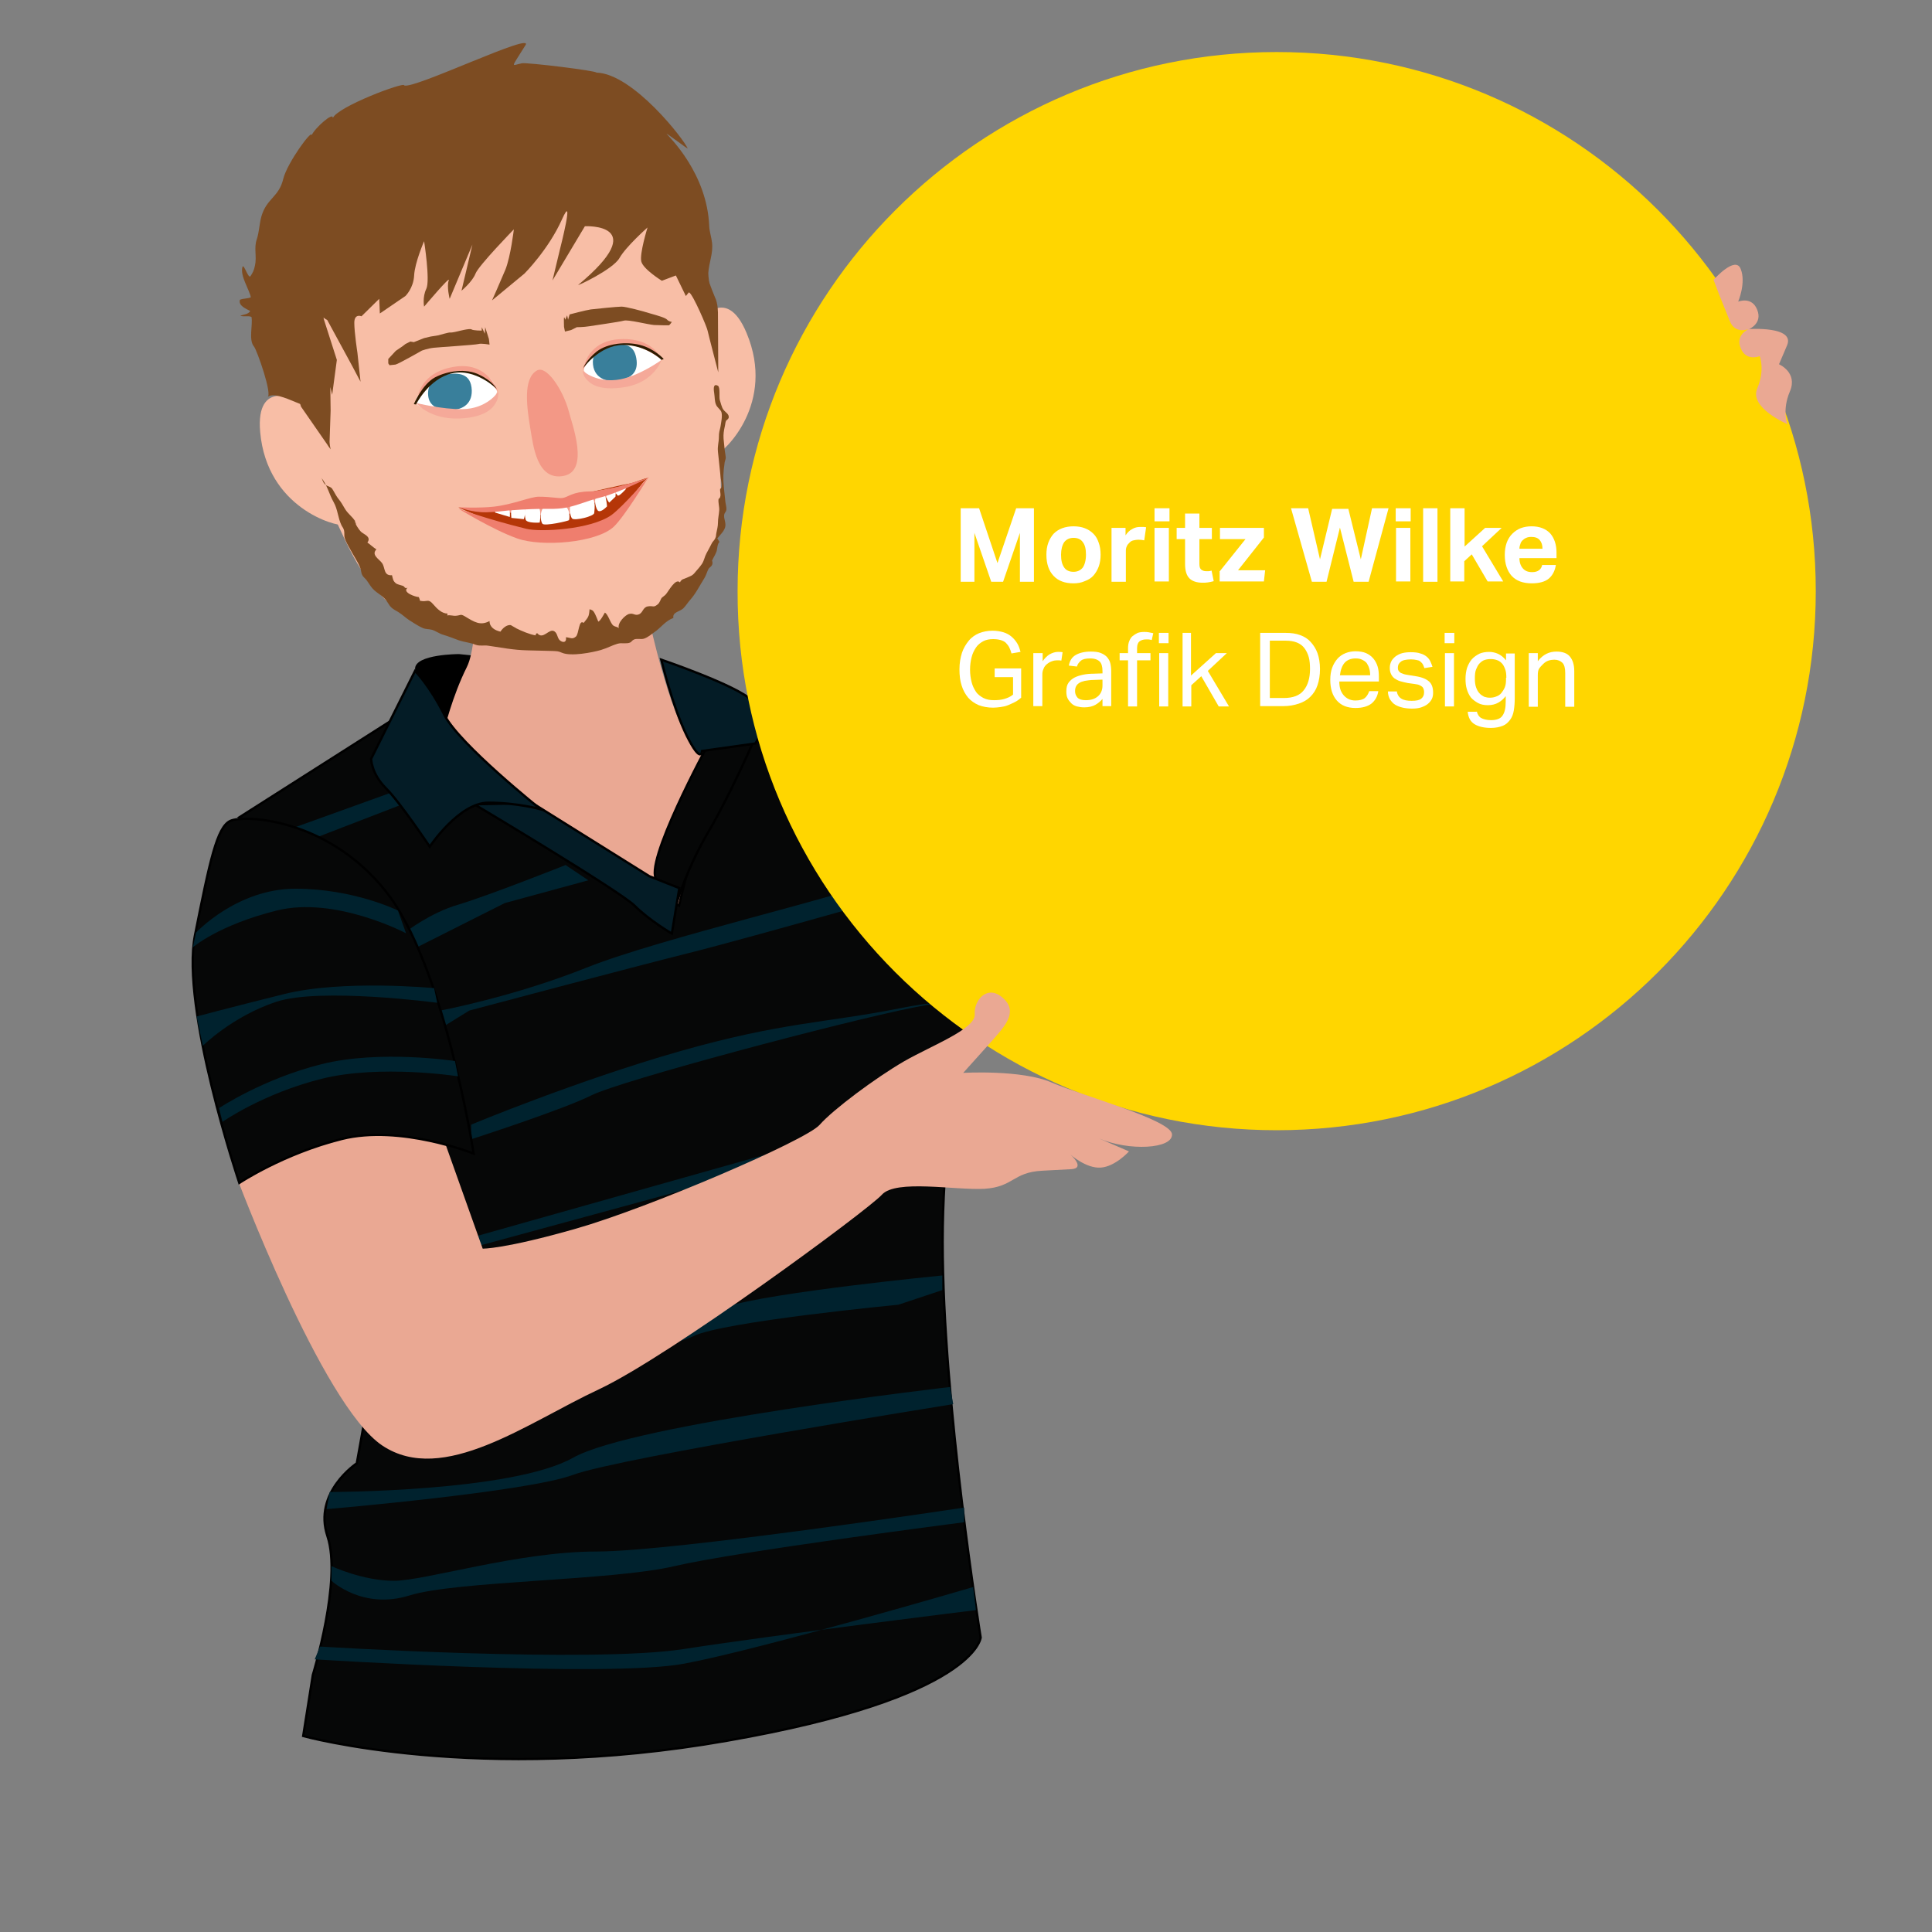 <?xml version="1.0" encoding="utf-8"?>
<!-- Generator: Adobe Illustrator 28.0.0, SVG Export Plug-In . SVG Version: 6.00 Build 0)  -->
<svg version="1.1" id="Ebene_1" xmlns="http://www.w3.org/2000/svg" xmlns:xlink="http://www.w3.org/1999/xlink" x="0px" y="0px"
	 viewBox="0 0 620 620" style="enable-background:new 0 0 620 620;" xml:space="preserve">
<rect x="0" y="0" width="620" height="620" fill="#808080" stroke="none"/>
<style type="text/css">
	.st0{fill:#FFFFFF;}
	.st1{fill:none;stroke:#00385E;stroke-width:1.928;stroke-miterlimit:10;}
	.st2{fill:#00385E;}
	.st3{fill:#EAA893;}
	.st4{fill:#060707;stroke:#000000;stroke-width:0.75;stroke-miterlimit:10;}
	.st5{fill:#041C26;stroke:#000000;stroke-width:0.75;stroke-miterlimit:10;}
	.st6{fill:#00222E;}
	.st7{fill:#FFD600;}
	.st8{fill:#F8BEA6;}
	.st9{fill:#7D4C22;}
	.st10{fill:#397F9B;}
	.st11{fill:#F49E8C;}
	.st12{fill:#F5A999;}
	.st13{fill:#2E1B00;}
	.st14{fill:#F39886;}
	.st15{fill:#B53608;}
	.st16{fill:#EF7E6E;}
</style>
<g>
	<path d="M147.3,209.9c0,0-14.1,0-14.1,4.7c0,4.7,14.1,23.5,14.1,23.5l9.8-27.2L147.3,209.9z"/>
	<path class="st0" d="M283.7,225l35.3,4.4l25.8-4.4l42.3,46.8L321.3,300c0,0-9.4-28.2-18.8-42.4C293.1,243.5,283.7,225,283.7,225"/>
	<path class="st1" d="M283.7,225l35.3,4.4l25.8-4.4l42.3,46.8L321.3,300c0,0-9.4-28.2-18.8-42.4C293.1,243.5,283.7,225,283.7,225z"
		/>
	<path class="st3" d="M227.2,243.5c-11.6-2.6-21.3-56.3-21.3-56.3L152,173c0,0,2.5,31.7-2.2,41.1c-4.7,9.4-7.2,20-7.2,20l75.3,93.8
		C217.8,327.9,238.8,246.1,227.2,243.5"/>
	<path class="st4" d="M314.7,525.5c0,0-12.2-75.3-12.2-127s14.1-103.2,14.1-103.2s-4.7-37.6-14.1-47c-9.4-9.4-14.1-14.1-14.1-18.8
		c0-4.7-37.6,0-47,0c-9.4,0-23.5,61.1-23.5,61.1L152,252.9l-23.5-23.5l-51.7,32.9c0,0,60.9,33,60.9,56.5
		c0,23.5-23.2,150.8-23.2,150.8s-14.1,9.3-9.4,23.4c4.7,14.1-4.7,44.5-4.7,44.5l-3.1,19.6c0,0,56.1,15.6,136.1,1.5
		C313.1,544.7,314.7,525.5,314.7,525.5z"/>
	<path class="st4" d="M215.7,294.6c0,0,3.5-13.9,11.6-27.6c6.8-11.5,14.1-28.2,14.1-28.2h-14.1c0,0-21.2,38.9-16.5,43.6
		C215.5,287.1,215.7,294.6,215.7,294.6"/>
	<path class="st5" d="M212.2,211.7c0,0,24.4,8.3,29.1,13.1c4.7,4.7,9.4,0,9.4,0l-8.3,13.8l-17.1,2.4c0,0-0.2,4.5-4.9-4.9
		C215.8,226.7,212.2,211.7,212.2,211.7z"/>
	<path class="st6" d="M141.3,324.3c0,0,23.5-4.4,47-13.8c23.5-9.4,84.7-23.5,94.1-28.2c9.4-4.7,23.5-4.7,23.5-4.7v4.7
		c0,0-65.8,18.8-84.7,23.5c-18.8,4.7-70.6,18.5-70.6,18.5L143,329L141.3,324.3z"/>
	<path class="st5" d="M208.4,281.2l-37.6-23.5l-18.6,0.4c0,0,46.8,27.9,51.5,32.6c4.7,4.7,11.9,8.9,11.9,8.9l2.4-14.6L208.4,281.2z"
		/>
</g>
<polygon class="st6" points="101.4,268.8 140.3,253.8 135.7,250.7 94.6,265.5 "/>
<g>
	<path class="st6" d="M130.3,299c0,0,7.8-6.1,16.8-8.7c10-3,34.4-12.7,34.4-12.7l7.3,4.9l-26.8,7.3l-29,14.6L130.3,299z"/>
	<path class="st6" d="M151.2,360.9c0,0,33.9-14.1,66.8-23.5c32.9-9.4,47-9.1,70.6-13.8c23.5-4.7,23.5,0,23.5,0v-0.3
		c0,0,4.7-4.7-18.8,0c-23.5,4.7-94.1,23.5-103.5,28.2c-9.4,4.7-38.6,14.1-38.6,14.1V360.9z"/>
</g>
<polygon class="st6" points="302.1,354.6 148.6,397.9 152.9,400 303.1,359.1 "/>
<g>
	<path class="st6" d="M302.5,409.3c0,0-55.4,5.4-69.6,10.1c-14.1,4.7-117.6,33.9-117.6,33.9l3,3.7c0,0,94.8-23.5,104.2-28.2
		c9.4-4.7,65.8-10.1,65.8-10.1l14.1-4.7V409.3z"/>
	<path class="st6" d="M304.9,445.1c0,0-101.5,11.7-121,22.7s-78.1,11-78.1,11l-1,5.5c0,0,64.4-5.5,79.1-11
		c14.6-5.5,122-22.7,122-22.7L304.9,445.1z"/>
	<path class="st6" d="M309.4,483.8c0,0-93,14.1-118,14.1s-55,9.4-65,9.4s-20-4.7-20-4.7v4.7c0,0,10,9.4,25,4.7c15-4.7,65-4.7,85-9.4
		c20-4.7,93-14.1,93-14.1V483.8z"/>
	<path class="st6" d="M313.2,516.7c0,0-64.2,7.9-93.8,12.5c-29.6,4.6-116.7-0.8-116.7-0.8l-1.7,4.1c0,0,93.8,6,118.5,1.4
		c24.7-4.6,92.8-24.6,92.8-24.6L313.2,516.7z"/>
	<path class="st2" d="M307.2,229.4c0,0,4.7,9.4,4.7,18.8v28.2v-4.7v4.7c0,0,4.7-18.8,4.7-28.2c0-9.4-4.7-18.8-4.7-18.8H307.2z"/>
	<path class="st7" d="M409.7,362.7c95.6,0,173-77.5,173-173c0-95.6-77.5-173-173-173s-173,77.5-173,173
		C236.5,285.1,314.1,362.7,409.7,362.7"/>
	<path class="st3" d="M136.7,349.6l18.2,51.1c0,0,6.8,0.2,29.9-6.4c23.2-6.6,73.8-28.3,78.2-33.3c4.4-5,18-15.1,27.1-20.4
		c9.1-5.2,23-10.4,22.7-15.1c-0.3-4.7,4.2-9.7,9.1-5.2c5,4.5,0.5,9.1-3.9,14.1c-4.4,4.9-8.9,9.9-8.9,9.9s18.8-1.1,28.4,3.1
		c9.7,4.2,38.4,12,38.6,16.6c0.3,4.7-13.8,5.5-23.5,1.3c-9.7-4.2,9.7,4.2,9.7,4.2s-4.4,4.9-9.1,5.2c-4.7,0.3-9.7-4.2-9.7-4.2
		s5,4.4,0.3,4.7l-9.4,0.5c-9.4,0.5-9.1,5.2-18.5,5.8c-9.4,0.5-28.4-3.1-32.9,1.9c-4.4,4.9-67.8,51.6-90.7,62.4
		c-23,10.7-50.1,31.1-69.6,18.1s-47.3-87.6-47.3-87.6L136.7,349.6z"/>
	<path class="st4" d="M152,370.2c0,0-23.5-9.4-42.3-4.7c-18.8,4.7-32.9,14.1-32.9,14.1S57.9,323.5,62.6,300
		c4.7-23.5,7-34.7,11.4-36.6c4.3-1.9,30.9-1,49.7,22.5C142.6,309.4,152,370.2,152,370.2z"/>
	<path class="st6" d="M140.3,321.8c0,0-37.6-5-51.7-0.3c-14.1,4.7-23.5,14.1-23.5,14.1l-2-9.4c0,0,9.3-2.5,28.1-7.2
		c18.8-4.7,48.1-1.9,48.1-1.9L140.3,321.8z"/>
	<path class="st6" d="M146,340.5c0,0-24-3.7-42.8,1c-18.8,4.7-32.9,14.1-32.9,14.1l1.1,4.4c0,0,13-9.1,31.8-13.8
		c18.8-4.7,43.8-0.8,43.8-0.8L146,340.5z"/>
	<path class="st6" d="M130.3,299.5c0,0-22.7-12-41.5-7.3C70,296.9,61.9,304,61.9,304l1-4.7c0,0,13.1-14.1,31.9-14.1
		c18.8,0,32.9,7,32.9,7L130.3,299.5z"/>
	<path class="st8" d="M223.9,103.8c0,0,8.9-13.3,15.7,3.1c9.4,22.5-7.1,38.1-9.8,39C227,146.8,223.9,103.8,223.9,103.8"/>
	<path class="st8" d="M198.3,206.8c12.6-3.2,33.6-25,33.2-42.8c-0.6-28.2-0.5-45.9-6.1-68.9c-7.1-29.2-28.2-58.4-73.7-48.5
		c-74.3,16.2-60.3,85.1-48,111.4c7.1,15.2,11.2,27,21.8,36.1C131,198.8,170.5,213.7,198.3,206.8"/>
	<path class="st8" d="M96,128.6c0,0-14.1-7.6-12.5,10.1c2.2,24.3,24.1,30.3,27,29.8C113.4,168.1,96,128.6,96,128.6"/>
	<path class="st9" d="M103.5,130.5c0,0-1.4-8.3-1.7-9.9c-0.3-1.5,2.7-23.8,2.7-23.8l5.8,7.4l-4.3-15l5.9-9.1L122.6,64
		c0,0,29.1-7.6,36.6-10.1c7.4-2.5,15.7-4.3,15.7-4.3s13.5,0.9,14.3,0.8c0.9-0.1,23.3,14.4,23.3,14.4l7.7,23.2c0,0-0.2,5.3,1,5.9
		c1.2,0.6,5.8,11.3,5.9,12.3c0.2,1,3.4,13.3,3.4,13.3l-0.1-18.7c0,0,0.1-3.4-1-5.5c-1.1-2.2-11.7-32.3-11.7-32.3L212.3,50
		c0,0-16.3-14.8-17.4-10.9c-0.1,0.3-0.2,0.5-0.4,0.7c-2.3,1.7-11.3-6.7-11.3-6.7s-1.6,1.9-4.1,0.7c-2.5-1.2-0.3,2.5-0.3,2.5
		l-16.8-6.4l-11.6,3.2c0,0-4.7,4.6-5.8,4.8c-1.1,0.2-22.4,11.3-22.4,11.3s-3.8,3.3-4.6,5.4c-0.8,2.2-9.9,15.9-10.5,17
		c-0.6,1.1-13.6,6.8-14.9,15.7c-1.2,8.9-0.6,24.2,0,27.7c0.6,3.5,4.4,15.5,4.4,15.5l9.5,13.7L103.5,130.5z"/>
	<path class="st9" d="M85.8,127.5c1.8-0.6-3.4-15.3-4.3-16.3c-1.8-2.1-0.3-7-0.8-9.5c-1.2-0.5-2.3,0.1-3.6-0.4
		c1.1-0.4,2.6-0.4,3.2-1.5c-1.3-0.7-3.9-1.7-3.3-3.6c1.2-0.5,2.4-0.3,3.5-0.8c-0.5-2.5-3.5-6.9-2.7-9.7c0.4-1.4,1.9,4,2.6,2.9
		c0.7-1.1,1.1-1.8,1.4-3.3c0.7-3-0.4-5.6,0.6-8.5c0.8-2.4,0.8-4.9,1.5-7.4c1.7-5.8,5.6-6.1,7-12c1.3-5.2,9.3-16.1,9.1-14
		c1.1-2.4,7.1-7.7,6.8-5.5c1.5-3.7,23.2-11.8,22.9-10.5c2.8,1.5,42.9-17.9,38.8-12.7c-4.7,7.6-4.5,6.3-1,5.6
		c1.8-0.3,23.9,2.4,23.9,3c11.8,0.3,28.4,21.8,29.3,24.4c0,0.1-7-5.1-6.8-4.8c0.9,1.1,13.1,12.8,13.7,29.8c0.1,1.7,0.7,3.4,0.9,5.2
		c0.4,3.4-1,6.4-1.2,9.7c-0.1,1.9,2.1,13.9,0.7,10.7c-0.1-0.2-0.1-0.3-0.2-0.5c-1.8-3.7-4.4-6.1-6.7-9.5c-1.7-2.6-1.6-6.2-4.3-8.2
		c-1.8-1.4-4.4-0.8-6.3-2.3c-2.7-2-1.5-5.5-2.8-8.2c-0.5-1.1-2.8-5-4-5.4c-1-0.4-1.8,0.5-2.7,0.4c-1.9-0.1-3.2-1.1-4.7-2.1
		c-1.4-0.9-2.8-1.8-4.2-2.5c-2.1-1.2-2.7-1.4-5.3-1.1c-2.6,0.3-3.6-0.6-6.2-0.8c-2.3-0.1-4.7,0.6-6.9,1c-2.3,0.4-3.1,1.1-4.9,1.9
		c-2.3,1-4.6-0.1-6.9,0.1c-2.6,0.2-7.7,0.4-10,1.7c-1,0.6-0.7,1.4-1.5,2.2c-0.7,0.2-1.3,0.5-2,0.7c-0.6,0.6-1.1,1.3-1.6,1.9
		c-1.2,0.7-2.9,0.7-4.2,1.1c-1.2,0.4-1.8,1.1-3.2,1.4c-2.3,0.5-4.6,0.8-6.9,1.2c-4.4,0.8-8.9-0.4-13.2,1.2c-2.1,0.8-4.1,2.8-5.9,4.1
		c-1.5,1.1-3.3,2.3-4.9,3.6c-2.1,1.7-5.4,4.8-5.6,7.6c-0.3,3,2.5,6.5,3.3,9.3c0.4,1.7,0.6,3.4-0.2,5.1c-1,2.1-3.8-3-5.6-1.5
		c-0.7,0.5-1.3,8.1-1.7,8.9c-1.3,2-0.9,6.7-0.7,9c0.3,3.8,1.4,7.1,2.6,10.6C102.3,134.4,88.9,124.3,85.8,127.5"/>
	<path class="st0" d="M197.6,123.1c-6.7,0.6-9.9-3.5-10.2-4.1c-0.4-4.6,3.9-8,10.7-8.6c6.7-0.6,13.4,2.1,14,4.9
		C212,117.6,204.4,122.5,197.6,123.1"/>
	<path class="st10" d="M199.3,122c-3.5,1-8.5-0.1-9-5c-0.6-5.3,4.5-6.1,7.7-6.4c3.2-0.3,5.8,0.5,6.3,5.1
		C204.7,119.6,202.4,121.2,199.3,122"/>
	<path class="st11" d="M187,119c0,0,3.1-7.5,11.1-8.6c7-0.9,14.2,5,14.2,5s-2.6-7.5-14.2-6.5C187.9,109.9,187,119,187,119"/>
	<path class="st12" d="M187,119c0,0,4.6,4.2,12.2,2.7c6.4-1.3,13.1-6.2,13.1-6.2s-2.3,7.1-11.6,8.7c-9,1.5-11.6-1.4-12.7-2.7
		C187,120.2,187,119,187,119"/>
	<path class="st13" d="M187.2,118.1c0,0,5.1-7.3,12.7-7.4c7.6,0,12.4,4.8,12.4,4.8l0.7-0.3c0,0-3.1-3.4-7.6-4.5
		c-4.3-1.1-10.4-0.6-13.9,2.1C188,115.6,187.2,118.1,187.2,118.1"/>
	<path class="st0" d="M150.3,132.5c6.8-0.9,9-6,9.2-6.7c-0.7-5-5.8-7.7-12.6-6.9c-6.8,0.9-13.5,7.1-13.5,10.1
		C134,131.7,143.5,133.4,150.3,132.5"/>
	<path class="st10" d="M144.1,131.6c3.7,0.1,7.4-1.5,7.3-6.3c-0.2-5.8-4.6-5.6-7.9-5.2c-3.3,0.4-6.5,2.7-6.1,6.8
		C137.7,130.2,140.3,131.5,144.1,131.6"/>
	<path class="st11" d="M159.9,125.8c0,0-4.9-7.3-13-6.7c-7.1,0.6-12.9,8.6-12.9,8.6s0.8-8.6,12.5-10.1
		C156.8,116.3,159.9,125.8,159.9,125.8"/>
	<path class="st12" d="M159.9,125.7c0,0-3.5,5.5-11.5,5.6c-6.6,0.1-14.9-2-14.9-2s4.4,5.4,14,5c9.3-0.4,11.2-4.1,12-5.8
		C160.1,127,159.9,125.7,159.9,125.7"/>
	<path class="st13" d="M159.4,124.8c0,0-6.8-6.7-14.3-5c-7.5,1.7-11.6,10-11.6,10l-0.7-0.1c0,0,2.7-6.4,6.8-8.6
		c4-2.1,10.1-3,14.3-0.8C158.1,122.3,159.4,124.8,159.4,124.8"/>
	<path class="st9" d="M157.1,110.6c0,0-2.6-0.5-3.6-0.2c-1.1,0.3-12.5,1-14.3,1.2c-1.9,0.2-3.8,0.9-3.8,0.9s-7.7,4.4-8.5,4.5
		c-0.8,0.1-1.9,0.2-1.9,0.2l-0.4-0.6l0-1.4l2.4-2.6l2.2-1.5l0.9-0.7l1.6-0.8l1.1,0.2l3.3-1.3l2.1-0.5l2.5-0.4c0,0,3.4-1,3.8-0.9
		c0.5,0.1,2.5-0.4,2.5-0.4s3.8-1,4.3-0.6c0.5,0.4,3.3,0.4,3.3,0.4l0-1.1l1,2.1l0.1-2.1l1.2,3.8L157.1,110.6z"/>
	<path class="st9" d="M181.3,106.4l-0.3-1.5c0,0-0.1-2.8,0-3c0.1-0.3,0.4,0.7,0.4,0.7l0.6-1.4l0.3,1.4l0.5-1.7c0,0,5.3-1.4,6.8-1.6
		c1.6-0.2,8.6-0.9,9.9-0.9c1.3,0,6.7,1.4,9.2,2.2c2.5,0.7,4.9,1.4,5.4,2c0.5,0.6,1.5,0.7,1.5,0.7s-0.7,1.1-1,1.1
		c-0.3,0-2.6,0-4.7-0.1c-2.2-0.2-8.3-1.8-9.7-1.4c-1.4,0.4-9.3,1.5-11.1,1.8c-1.8,0.3-4,0.3-4,0.3l-1.8,0.9L181.3,106.4z"/>
	<path class="st14" d="M181,152.7c8.2-1.7,2.6-16.5,1.5-20.8c-1.8-6.7-7.1-14.8-10.2-13c-4.6,2.6-3.2,12-2.1,18.7
		C171.1,142.7,172.2,154.5,181,152.7"/>
	<path class="st15" d="M169.4,161.3c2.2-0.5,8.4,0.2,10.7-0.1c5.2-0.5,4.7-2.2,8.6-3.1c3.7-0.8,10.2-2.4,13.2-2.9
		c1.9-0.3,4.8-1.8,6.1-1.8c-1.3,0.1-9.4,12.1-10.4,13c-3.5,2.9-22.2,7.8-26.4,6.2c-2.2-0.8-23.3-9.1-24.1-9.8
		C147.1,162.9,156,164.4,169.4,161.3"/>
	<path class="st11" d="M157.4,163.6l6.2,0.9c0,0,8.4,1.3,8.3,0.9c-0.1-0.4,9.6,0.2,10.2,0c-3.5,0.9,18.2-8,18.2-8l2-2.2l-3.5,1
		l-11.6,2.2l-7.5,3.5l-8.6-0.5l-13,1.7L157.4,163.6z"/>
	<path class="st0" d="M174.1,168.1c0.7,0.8,8.4-0.9,8.5-1.2c0.2-0.3,0.9-5.4-4.1-5.6C172.4,161,173.3,167.3,174.1,168.1"/>
	<path class="st0" d="M190.7,164.6c0,1.1-6.3,2.6-7.1,1.8c-0.8-0.8-2-6.8,3.2-7.5C192,158.2,190.7,163.5,190.7,164.6"/>
	<path class="st0" d="M168.7,166.8c0.5,1.2,4.5,0.9,4.5,0.9s0.8-4.5-0.8-5.5C167.5,159.4,168.3,165.6,168.7,166.8"/>
	<path class="st0" d="M191.8,163.8c0.9,1,3-1.3,3-1.3s-0.3-4.8-1.8-4.5C190,158.6,191,162.8,191.8,163.8"/>
	<path class="st0" d="M158.9,164.5l4.7,1.4c0,0,0.4-3.3-1.2-3.3C157.8,162.5,158.8,163.4,158.9,164.5"/>
	<path class="st0" d="M164.1,166.2l4,0.4c0,0,1.6-4.3-1.5-4.6C163.5,161.6,164,165,164.1,166.2"/>
	<path class="st0" d="M200.7,156.2l0.1,0.8c0,0-2.2,2.5-2.6,2c-0.9-1-1-1.8,0-2.2C199.4,156.2,200.7,156.2,200.7,156.2"/>
	<path class="st0" d="M197.5,159.4l-2,1.9c0,0-2.1-2.5-0.1-3.6C198.1,156.2,197.5,159.4,197.5,159.4"/>
	<path class="st16" d="M208.2,153c0,0-8.3,9.6-12,12.3c-6.7,4.7-22.9,5.5-27.3,4.4c-13.4-3.3-21.8-6.5-21.8-6.5s11.2,6.9,18.9,9.6
		c7.9,2.8,25.5,1.4,31-3.8C200.4,165.8,208.2,153,208.2,153"/>
	<path class="st16" d="M208.4,153.2c0,0-12.6,4.4-19.2,4.5c-5.5,0.1-6.8,1.8-8.6,2.1c-1.6,0.2-3.6-0.4-7.7-0.4
		c-2.7,0-8.2,2.5-14.5,3.2c-4.5,0.5-11.2,0.2-11.2,0.2s4.3,1.7,8.8,1.6c3.7-0.1,5-0.4,7.3-0.6c12.3-0.9,12.9-0.2,17.1-0.7
		c4.2-0.5,7.6-2.3,12.8-3.6C198.9,158,208.4,153.2,208.4,153.2"/>
	<path class="st9" d="M102.5,98l0.4,0.8l10.1,18.6l2.7,5.1l-1-9.3c0,0-1-6.5-1-9.6c0-3.1,2.3-2.1,2.3-2.1l5.7-5.6l0.2,4.7l8.2-5.6
		c0,0,2.6-2.5,2.8-6.6c0.2-4.1,3.2-11,3.2-11s2,12.7,0.7,15.3c-1.3,2.7-0.7,5.7-0.7,5.7s8.7-10.3,7.9-8.4c-0.7,2,0.3,5.9,0.3,5.9
		l7.3-17.4l-3.5,14.8c0,0,3.5-2.9,4.5-5.5c1-2.6,12.3-14.2,12.3-14.2s-1,8.6-2.7,12.9c-1.8,4.3-4.3,9.9-4.3,9.9l10.4-8.6
		c0,0,7.7-7.7,12-17.3c4.3-9.6-0.6,9.5-0.6,9.5l-2.4,10l10.4-17.4c0,0,21.8-1.1-2.1,18.8c-0.9,0.7,11.1-4.9,13.2-8.6
		c2.1-3.7,9-9.8,9-9.8s-2.6,8.4-2,10.9c0.6,2.5,6.6,6.2,6.6,6.2l4.5-1.7l3.2,6.6l3.1-3.8l2.8,11.7c0,0,5.2-13.1-16-38.6
		c-21.2-25.4-31.3-28.8-61.7-21.2s-46,19.9-50.2,33.6c-4.2,13.7-4.2,25.6-3.3,37.1c0.9,11.5,10.9,29.8,10.9,29.8l0.4-11.8l-0.1-7.6
		l0.6,2.5l1.5-11.2L102.5,98z"/>
	<path class="st9" d="M113.9,166.9c-0.2,1,1.3,3.1,1.9,3.7c0.9,0.9,3.5,1.6,2.1,3.5c1,0.7,1.9,1.6,2.9,2.2c-1.8,1.8,1,3.2,1.8,4.4
		c1.1,1.5,0.4,4.1,3.2,3.9c0.3,1.2,0.3,1.9,1.4,2.7c0.3,0.2,1.7,0.6,2.1,0.7c0.7,0.3,0.5,1,1.5,0.6c-1.9,1.5,2.6,3,3.6,3
		c0.2,0.4,0.3,0.8,0.4,1.2c2.5,0.5,2.5-0.9,4.3,1.2c1.1,1.3,2.7,2.9,4.5,2.9c0,0.2,0,0.4-0.1,0.6c1-0.2,2,0.2,2.8,0.1
		c1.6-0.1,1.4-0.7,2.9,0.2c3,1.8,4.9,3.1,7.9,1.5c0,2,1.7,3,3.5,3.4c0.7-1.1,2-2.3,3.4-2.1c-0.4-0.1,2.1,1.2,1.6,1
		c1.8,0.9,4.4,2,6.3,2.3c0-0.4,0.1-0.6,0.5-0.7c1.9,2.3,3.8-1.7,5.5-0.6c1.1,0.7,0.9,2.3,1.9,3c1.1,0.8,2.1,0.4,1.8-1.1
		c1.5,0.1,2,0.8,3.2-0.2c1-0.8,0.9-5.7,2.5-4.4c1.5-1.9,1.7-1.9,1.9-4.4c1.1,0.5,1.2-0.1,2.8,4c0.7-0.3,1.7-2.2,2.1-2.9
		c1.1,0.5,1.8,3.6,2.8,4.2c0.6,0.4,1.2,0.3,1.7,0.8c-0.6-1.6,2.1-4.4,3.4-4.6c1.3-0.3,1.7,0.6,2.9,0.2c1.5-0.5,1.3-2.3,3-2.6
		c1.8-0.3,1.7,0.5,3.1-0.6c0.8-0.6,0.9-1.6,1.4-2.2c0.3-0.3,1-0.7,1.3-1.1c0.8-0.9,3.1-5.3,4.5-3.8c0.6-1.2,1.2-1,2.2-1.5
		c1.3-0.6,1.8-0.6,2.8-1.9c0.7-0.8,1.5-1.7,2.1-2.6c0.7-1.1,0.8-2.2,1.4-3.3c0.6-1.1,1.2-2.2,1.8-3.4c0.3-0.5,0.8-0.9,1-1.4
		c0.4-0.8,0.2-0.9,0.4-1.8c0.2-1,0.5-2.1,0.5-3.2c0-1.5,0.3-2.5,0.4-4c0.1-1.2-0.4-2.5-0.2-3.7c0.4-0.2,0.5-0.5,0.6-1
		c0.1-0.7-0.2-1.5-0.1-2.2c0.4-0.2,0.5-0.5,0.5-1c0.1-0.6-0.2-1.7-0.3-2.4c-0.2-1.6-0.3-3.1-0.5-4.7c-0.1-1.3-0.3-2.6-0.4-3.8
		c-0.2-1.9,0.3-3,0.3-4.8c0-1.4,0.2-1.9,0.5-3.2c0.2-1.3,0.7-3.5,0.3-4.8c-0.3-0.8-1.4-1.5-1.7-2.3c-0.5-1.1-0.4-2.4-0.6-3.7
		c-0.1-0.7-0.6-3.4,1.2-2.4c0.8,0.5,0.3,3.7,0.6,4.6c0.3,0.9,0.6,2.3,1.1,3c0.6,0.9,2.1,1.5,1.7,2.8c-0.2,0.3-0.5,0.6-0.8,0.8
		c-0.3,0.8-0.2,1-0.4,1.8c-0.3,1.4-0.5,2.5-0.4,4c0.1,1.3,0.3,2.6,0.4,3.9c0.1,0.7,0.3,1.6,0.3,2.3c-0.1,0.7-0.4,1.2-0.4,1.8
		c-0.4,2.7-0.5,4.8-0.2,7.7c0.2,1.6,0.3,3.1,0.5,4.7c0.1,0.7,0.4,1.7,0.3,2.4c-0.1,0.7-0.6,0.9-0.7,1.6c-0.2,1.3,0.7,2.6,0.3,4
		c-0.4,1.4-1.6,2.4-2.5,3.6c0.2,0.2,0.5,0.9,0.7,1.1c-0.7,0.6-0.7,2.1-0.9,2.9c-0.4,1.2-1,2-1.5,3.1c0.2,0.5,0.2,1,0,1.4
		c-0.2,0.5-0.8,0.8-1.1,1.2c-0.5,0.9-0.8,2.2-1.4,3.1c-1.4,2.2-2.7,4.9-4.6,7c-0.7,0.8-1.3,1.8-2.1,2.6c-1.1,1.1-3.6,1.2-3.2,3.1
		c-2.7,1-4,3.2-6.3,4.7c-0.8,0.6-1.9,1.5-3,1.9c-1,0.4-2.3-0.1-3.3,0.3c-0.7,0.3-0.7,0.7-1.3,1c-1.2,0.5-2.7,0-4,0.4
		c-1.8,0.5-3.4,1.4-5.4,2c-2.8,0.8-9.5,2.1-12.4,0.9c-1.4-0.6-1.5-0.5-3.1-0.6c-2.8-0.1-5.3-0.1-8.1-0.2c-4.5-0.1-8.4-0.9-12.6-1.5
		c-1.4-0.2-2.6,0.2-4-0.3c-1.7-0.7-3.5-0.8-5.3-1.4c-1.7-0.6-3.3-1.3-5.1-1.8c-1.1-0.3-2.5-1.3-3.6-1.6c-1.1-0.3-1.9-0.1-3-0.6
		c-1.4-0.6-3-1.7-4.3-2.5c-1.2-0.8-2.2-1.8-3.5-2.6c-2.1-1.2-2.4-1.4-3.5-3.2c-1.2-2-3.3-2.7-4.8-4.4c-0.7-0.8-1.3-1.9-2-2.8
		c-0.2-0.2-1-1-1.1-1.2c-0.6-0.9-0.4-1.6-0.8-2.6c-0.8-2-2.1-3.8-3.2-5.9c-0.7-1.3-1.4-2.4-1.8-3.7c-0.2-0.7,0-1.6-0.2-2.4
		c-0.2-0.8-0.5-1-0.8-1.6c-1.2-2.5-1.2-5.1-2.5-7.4c-1.5-2.6-2.1-5.7-4.1-8c0.5,0.6,0.6,1.5,1.1,2c0.7,0.9,1.5,0.7,2.4,1.5
		c0.1,0.1,0.8,1.3,0.9,1.5c0.6,1.1,1.1,1.8,1.9,2.8c0.8,1.1,1.3,2.4,2.3,3.5c0.8,1,2.8,2.5,2.6,3.9"/>
	<path class="st5" d="M133.2,215.3l-14.1,28.2c0,0,0,4.7,4.7,9.4c4.7,4.7,14.1,18.8,14.1,18.8s9.4-14.1,18.8-14.1
		c9.4,0,16.8,2.1,16.8,2.1s-26.2-20.9-30.9-30.3C137.9,220,133.2,215.3,133.2,215.3z"/>
</g>
<path class="st3" d="M549.9,89.8c0,0,7-7.9,8.7-3.5c1.8,4.4-0.8,10.5-0.8,10.5s4.4-1.8,6.1,2.6c1.8,4.4-2.6,6.2-2.6,6.2
	s14.8-1,12.2,5.2l-2.6,6.1c0,0,6.1,2.6,3.5,8.7c-2.6,6.1-0.8,10.5-0.8,10.5s-12.3-5.2-9.7-11.4c2.6-6.1,0.8-10.4,0.8-10.4
	s-4.4,1.8-6.1-2.6c-1.8-4.3,2.6-6.1,2.6-6.1s-4.4,1.8-6.1-2.6l-3.5-8.7L549.9,89.8z"/>
<g>
	<path class="st0" d="M308.3,163.1h5.9l5.9,17.6l6-17.6h5.7v23.6h-4.5v-15.7l-5.4,15.7h-3.8l-5.4-15.7v15.7h-4.4V163.1z"/>
	<path class="st0" d="M344.5,187.2c-2.8,0-4.9-0.8-6.4-2.4c-1.5-1.6-2.3-3.8-2.3-6.8c0-1.4,0.2-2.7,0.6-3.8c0.4-1.1,1-2.1,1.7-2.9
		c0.8-0.8,1.7-1.4,2.8-1.8c1.1-0.4,2.3-0.6,3.6-0.6c1.3,0,2.6,0.2,3.6,0.6c1.1,0.4,2,1,2.8,1.8c0.8,0.8,1.3,1.7,1.7,2.9
		c0.4,1.1,0.6,2.4,0.6,3.8c0,1.4-0.2,2.7-0.6,3.8s-1,2.1-1.7,2.9s-1.7,1.4-2.8,1.8C347,187,345.8,187.2,344.5,187.2z M344.5,183.5
		c1.3,0,2.3-0.5,3-1.4c0.6-0.9,1-2.3,1-4.1c0-1.8-0.3-3.1-1-4c-0.6-0.9-1.6-1.4-3-1.4c-1.3,0-2.3,0.5-3,1.4c-0.6,0.9-1,2.3-1,4
		c0,1.8,0.3,3.1,1,4.1C342.1,183,343.1,183.5,344.5,183.5z"/>
	<path class="st0" d="M356.7,169.4h4.5v2.4c0.6-0.9,1.3-1.6,2.1-2c0.8-0.5,1.7-0.7,2.6-0.7c0.4,0,0.8,0,1.1,0c0.3,0,0.5,0.1,0.8,0.1
		l-0.6,4.2c-0.5-0.1-1.2-0.2-1.9-0.2c-0.5,0-1,0.1-1.5,0.2c-0.5,0.1-0.9,0.3-1.3,0.7c-0.4,0.4-0.7,0.7-0.9,1.2
		c-0.2,0.4-0.3,0.9-0.3,1.4v10h-4.6V169.4z"/>
	<path class="st0" d="M370.5,163.1h4.8v4.2h-4.8V163.1z M370.5,169.4h4.6v17.2h-4.6V169.4z"/>
	<path class="st0" d="M380.3,173h-2.7v-3.6h2.7v-4.6h4.6v4.6h4v3.6h-4v8c0,0.9,0.2,1.5,0.6,1.8c0.4,0.3,0.9,0.5,1.5,0.5
		c0.3,0,0.6,0,0.9,0c0.3,0,0.6-0.1,0.9-0.2l0.7,3.4c-0.6,0.2-1.3,0.3-1.9,0.4c-0.6,0.1-1.2,0.1-1.7,0.1c-1.9,0-3.3-0.5-4.2-1.4
		c-0.9-0.9-1.4-2.4-1.4-4.6V173z"/>
	<path class="st0" d="M391.3,183.5l8.4-10.5h-8.2v-3.6h14.1v3.1l-8.3,10.5h8.7l-0.4,3.6h-14.2V183.5z"/>
	<path class="st0" d="M414.3,163.1h5.5l3.8,16.4l3.9-16.2h5.2l4,16.2l3.6-16.4h5.3l-6.4,23.6h-4.8l-4.4-17.4l-4.3,17.4h-4.7
		L414.3,163.1z"/>
	<path class="st0" d="M447.9,163.1h4.8v4.2h-4.8V163.1z M448,169.4h4.6v17.2H448V169.4z"/>
	<path class="st0" d="M456.7,163.1h4.6v23.6h-4.6V163.1z"/>
	<path class="st0" d="M465.5,163.1h4.5v12.3l6.6-6h5.3l-6.3,5.9l6.8,11.3h-5l-5.1-8.7l-2.4,2.2v6.5h-4.5V163.1z"/>
	<path class="st0" d="M499.3,181.3c-0.3,1.9-1.1,3.4-2.3,4.4c-1.2,1-3.1,1.5-5.4,1.5c-2.9,0-5-0.8-6.5-2.4c-1.4-1.6-2.2-3.8-2.2-6.7
		c0-1.5,0.2-2.7,0.6-3.9c0.4-1.1,1-2.1,1.8-2.9c0.8-0.8,1.7-1.4,2.7-1.8c1.1-0.4,2.2-0.6,3.5-0.6c2.6,0,4.6,0.8,6,2.3
		c1.3,1.5,2,3.6,2,6.1v1.8h-11.9c0,1.4,0.4,2.5,1.1,3.3c0.7,0.8,1.6,1.2,3,1.2c1.8,0,2.9-0.8,3.2-2.3H499.3z M495,176.1
		c0-1.2-0.3-2.1-0.9-2.8c-0.6-0.7-1.5-1-2.7-1c-0.6,0-1.2,0.1-1.6,0.3c-0.5,0.2-0.9,0.5-1.2,0.8c-0.3,0.3-0.6,0.7-0.7,1.2
		c-0.2,0.5-0.3,0.9-0.3,1.5H495z"/>
	<path class="st0" d="M318.9,214.5h8.8v9.4c-0.6,0.5-1.2,1-2,1.4s-1.5,0.7-2.2,1s-1.6,0.5-2.4,0.6c-0.8,0.1-1.6,0.2-2.4,0.2
		c-1.7,0-3.3-0.3-4.6-0.8c-1.4-0.6-2.5-1.4-3.4-2.4c-0.9-1.1-1.6-2.3-2.1-3.9c-0.5-1.5-0.7-3.3-0.7-5.2c0-2,0.3-3.7,0.8-5.3
		c0.5-1.5,1.3-2.8,2.2-3.9c0.9-1.1,2.1-1.9,3.3-2.4c1.3-0.5,2.7-0.8,4.3-0.8c1.3,0,2.5,0.2,3.5,0.5c1,0.3,1.9,0.8,2.6,1.4
		c0.7,0.6,1.3,1.3,1.8,2.1c0.5,0.8,0.8,1.7,1.1,2.8l-2.9,0.5c-0.2-0.7-0.4-1.3-0.7-1.9c-0.3-0.6-0.7-1.1-1.1-1.5s-1-0.7-1.7-0.9
		c-0.7-0.2-1.5-0.3-2.4-0.3c-1.2,0-2.3,0.2-3.2,0.7s-1.7,1.1-2.3,2c-0.6,0.9-1.1,1.9-1.4,3.1c-0.3,1.2-0.5,2.5-0.5,4
		c0,1.5,0.2,2.8,0.5,4c0.3,1.2,0.8,2.2,1.4,3.1c0.6,0.9,1.5,1.5,2.4,2c1,0.5,2.1,0.7,3.4,0.7c1.2,0,2.3-0.1,3.3-0.4
		c1-0.3,2-0.7,2.8-1.4v-5.6h-5.9V214.5z"/>
	<path class="st0" d="M331.8,209.6h2.8v2.6c0.6-0.9,1.4-1.7,2.2-2.2c0.9-0.5,1.8-0.8,2.7-0.8c0.6,0,1.1,0,1.5,0.1l-0.4,2.7
		c-0.2,0-0.4-0.1-0.7-0.1c-0.2,0-0.5,0-0.7,0c-0.5,0-1.1,0.1-1.6,0.3c-0.6,0.2-1.1,0.5-1.6,0.9c-0.5,0.4-0.9,0.9-1.1,1.5
		c-0.3,0.6-0.4,1.2-0.4,1.9v10.1h-2.9V209.6z"/>
	<path class="st0" d="M353.8,224.3c-0.6,0.7-1.4,1.4-2.3,1.9c-0.9,0.5-2.1,0.8-3.5,0.8c-0.9,0-1.6-0.1-2.4-0.3
		c-0.7-0.2-1.3-0.5-1.8-1s-0.9-1-1.2-1.6c-0.3-0.6-0.4-1.4-0.4-2.2c0-1.2,0.2-2.1,0.7-2.8s1.2-1.3,2-1.7c0.8-0.4,1.8-0.7,2.8-0.9
		c1-0.2,2.1-0.3,3.2-0.3l2.9-0.1v-0.7c0-1.5-0.3-2.5-0.9-3.1c-0.6-0.6-1.6-1-3-1c-1.4,0-2.4,0.2-3,0.7c-0.6,0.5-1.1,1.1-1.3,1.9
		l-2.6-0.3c0.3-1.6,1-2.7,2.2-3.4c1.2-0.7,2.8-1.1,4.8-1.1c1.2,0,2.3,0.1,3.1,0.4c0.8,0.3,1.5,0.7,2.1,1.3c0.5,0.6,0.9,1.2,1.1,2
		c0.2,0.8,0.3,1.7,0.3,2.7v11.1h-2.8V224.3z M353.7,218.1l-2.7,0.1c-1.2,0-2.1,0.2-2.9,0.3c-0.8,0.2-1.4,0.4-1.8,0.7
		c-0.5,0.3-0.8,0.7-1,1.1c-0.2,0.4-0.3,0.9-0.3,1.5c0,0.9,0.3,1.5,0.8,2.1c0.5,0.5,1.4,0.8,2.6,0.8c1.7,0,3-0.4,4-1.3
		c0.9-0.8,1.4-2,1.4-3.4V218.1z"/>
	<path class="st0" d="M362,211.9h-2.7v-2.3h2.7v-1.5c0-0.9,0.1-1.7,0.4-2.4c0.3-0.7,0.6-1.2,1.1-1.6c0.5-0.4,1-0.7,1.6-1
		c0.6-0.2,1.3-0.3,2-0.3c0.5,0,1,0,1.5,0.1c0.5,0.1,0.9,0.2,1.5,0.3l-0.5,2.2c-0.4-0.1-0.7-0.2-1-0.2c-0.3,0-0.6,0-0.9,0
		c-0.8,0-1.4,0.2-2,0.6c-0.5,0.4-0.8,1.1-0.8,2.2v1.6h4.3v2.3h-4.3v14.8H362V211.9z M371.9,203.1h3.1v3.3h-3.1V203.1z M372,209.6
		h2.9v17.1H372V209.6z"/>
	<path class="st0" d="M379.4,203.1h2.8v13.7l8-7.2h3.5l-6.1,5.7l6.8,11.4h-3.3l-5.6-9.7l-3.2,2.9v6.8h-2.8V203.1z"/>
	<path class="st0" d="M404.4,203.1h8.2c1.7,0,3.3,0.2,4.6,0.7c1.4,0.5,2.5,1.2,3.4,2.2c0.9,1,1.7,2.2,2.2,3.6s0.8,3.2,0.8,5.1
		c0,2-0.3,3.7-0.8,5.2s-1.3,2.7-2.3,3.7c-1,1-2.2,1.7-3.7,2.2c-1.5,0.5-3.1,0.8-4.9,0.8h-7.5V203.1z M412,224c2.9,0,5.1-0.8,6.4-2.5
		c1.3-1.6,2-3.9,2-6.8c0-1.4-0.1-2.7-0.4-3.8s-0.8-2.1-1.4-2.9c-0.6-0.8-1.4-1.4-2.4-1.8c-1-0.4-2.2-0.6-3.5-0.6h-5.2V224H412z"/>
	<path class="st0" d="M442.3,221.9c-0.3,1.7-1,2.9-2.2,3.9c-1.2,0.9-2.9,1.4-5.1,1.4c-2.6,0-4.6-0.8-6-2.4c-1.4-1.6-2.1-3.8-2.1-6.6
		c0-1.5,0.2-2.8,0.6-3.9c0.4-1.1,1-2.1,1.7-2.9s1.6-1.4,2.6-1.8c1-0.4,2.1-0.6,3.2-0.6c1.3,0,2.5,0.2,3.4,0.6s1.7,1,2.3,1.7
		c0.6,0.7,1.1,1.6,1.4,2.6c0.3,1,0.4,2.1,0.4,3.3v1.5h-12.7c0,0.9,0.1,1.7,0.3,2.4c0.2,0.7,0.6,1.4,1,1.9c0.4,0.5,1,1,1.6,1.3
		c0.6,0.3,1.4,0.5,2.2,0.5c1.4,0,2.5-0.3,3.1-0.8s1.1-1.3,1.4-2.2H442.3z M439.7,216.7c0-0.8-0.1-1.6-0.3-2.2
		c-0.2-0.7-0.5-1.2-0.8-1.7c-0.4-0.5-0.9-0.8-1.5-1.1c-0.6-0.3-1.3-0.4-2.1-0.4c-1.5,0-2.7,0.5-3.5,1.4c-0.8,0.9-1.3,2.3-1.5,4
		H439.7z"/>
	<path class="st0" d="M448.2,221.7c0.2,1.2,0.7,2,1.5,2.5c0.8,0.5,1.9,0.7,3.3,0.7c1.5,0,2.5-0.2,3.1-0.7c0.6-0.5,0.9-1.1,0.9-2
		c0-0.3,0-0.6-0.1-0.9c-0.1-0.3-0.2-0.6-0.4-0.8c-0.2-0.2-0.5-0.4-0.9-0.6c-0.4-0.2-0.9-0.3-1.6-0.4l-2.2-0.3
		c-1-0.2-1.8-0.4-2.5-0.6c-0.7-0.2-1.3-0.6-1.8-0.9c-0.5-0.4-0.9-0.9-1.1-1.4c-0.3-0.6-0.4-1.2-0.4-2c0-0.8,0.2-1.5,0.5-2.1
		c0.3-0.6,0.8-1.1,1.4-1.6c0.6-0.4,1.3-0.8,2.1-1s1.7-0.3,2.7-0.3c1.2,0,2.3,0.1,3.1,0.4c0.8,0.2,1.5,0.6,2,1s0.9,0.9,1.2,1.5
		c0.3,0.6,0.5,1.2,0.7,1.8l-2.6,0.4c-0.2-0.5-0.3-0.9-0.5-1.2c-0.2-0.4-0.5-0.6-0.8-0.9s-0.7-0.4-1.2-0.5c-0.5-0.1-1.1-0.2-1.8-0.2
		c-0.8,0-1.5,0.1-2,0.2c-0.5,0.1-1,0.3-1.3,0.6c-0.3,0.2-0.5,0.5-0.7,0.8c-0.1,0.3-0.2,0.6-0.2,0.9c0,0.4,0,0.7,0.1,0.9
		c0.1,0.3,0.3,0.5,0.5,0.7c0.2,0.2,0.6,0.4,1,0.5c0.4,0.2,1,0.3,1.6,0.4l2.5,0.4c2,0.3,3.4,0.9,4.3,1.7c0.9,0.8,1.3,2,1.3,3.6
		c0,0.7-0.1,1.4-0.4,2c-0.3,0.6-0.7,1.1-1.3,1.6c-0.6,0.5-1.3,0.8-2.1,1.1c-0.9,0.3-1.9,0.4-3,0.4c-1,0-2-0.1-2.9-0.3
		c-0.9-0.2-1.7-0.5-2.4-0.9c-0.7-0.4-1.2-1-1.7-1.7c-0.4-0.7-0.7-1.6-0.7-2.6H448.2z"/>
	<path class="st0" d="M463.6,203.1h3.1v3.3h-3.1V203.1z M463.7,209.6h2.9v17.1h-2.9V209.6z"/>
	<path class="st0" d="M473.9,228.2c0.2,1,0.7,1.8,1.4,2.2c0.7,0.4,1.8,0.7,3.2,0.7c1.8,0,3.1-0.5,3.7-1.5c0.7-1,1-2.5,1-4.4v-1.8
		c-0.7,0.9-1.5,1.6-2.4,2.1c-0.9,0.5-2,0.8-3.3,0.8c-1.2,0-2.3-0.2-3.2-0.7c-0.9-0.5-1.7-1.1-2.3-1.8c-0.6-0.8-1-1.7-1.3-2.7
		c-0.3-1-0.4-2.1-0.4-3.3c0-1.3,0.2-2.5,0.5-3.5c0.4-1.1,0.9-2,1.5-2.7c0.7-0.8,1.5-1.3,2.4-1.8c0.9-0.4,2-0.6,3.2-0.6
		c0.9,0,1.9,0.2,2.8,0.6c0.9,0.4,1.8,1.1,2.6,2.1v-2.2h2.8v14.3c0,1.5-0.1,2.8-0.3,4c-0.2,1.2-0.6,2.2-1.2,3
		c-0.6,0.8-1.3,1.5-2.3,1.9c-1,0.4-2.3,0.7-3.8,0.7c-2.2,0-4-0.4-5.3-1.2c-1.3-0.8-2-2.1-2.2-4H473.9z M483.4,217.5
		c0-1.1-0.1-2.1-0.4-2.8c-0.3-0.8-0.6-1.4-1.1-1.9s-1-0.8-1.6-1c-0.6-0.2-1.2-0.3-1.9-0.3c-0.7,0-1.4,0.1-2,0.3
		c-0.6,0.2-1.1,0.6-1.6,1.1c-0.5,0.5-0.8,1.2-1.1,1.9s-0.4,1.7-0.4,2.9c0,1.1,0.1,2.1,0.4,2.9c0.3,0.8,0.6,1.4,1.1,1.9
		c0.4,0.5,1,0.8,1.5,1.1c0.6,0.2,1.2,0.3,1.8,0.3c0.7,0,1.4-0.1,2.1-0.4c0.6-0.2,1.2-0.6,1.6-1.1s0.8-1.1,1.1-1.8
		c0.3-0.7,0.4-1.6,0.4-2.6V217.5z"/>
	<path class="st0" d="M490.7,209.6h2.8v2.6c0.8-1.1,1.8-1.9,2.8-2.4s2.1-0.7,3.2-0.7c1.9,0,3.4,0.5,4.3,1.6c0.9,1.1,1.4,2.6,1.4,4.7
		v11.4h-2.9v-10.8c0-1.6-0.3-2.7-0.9-3.3c-0.6-0.6-1.5-1-2.6-1c-0.6,0-1.3,0.1-1.9,0.3c-0.6,0.2-1.2,0.6-1.7,1.1
		c-0.5,0.5-1,1-1.3,1.5s-0.4,1.2-0.4,2.1v10.1h-2.9V209.6z"/>
</g>
</svg>
